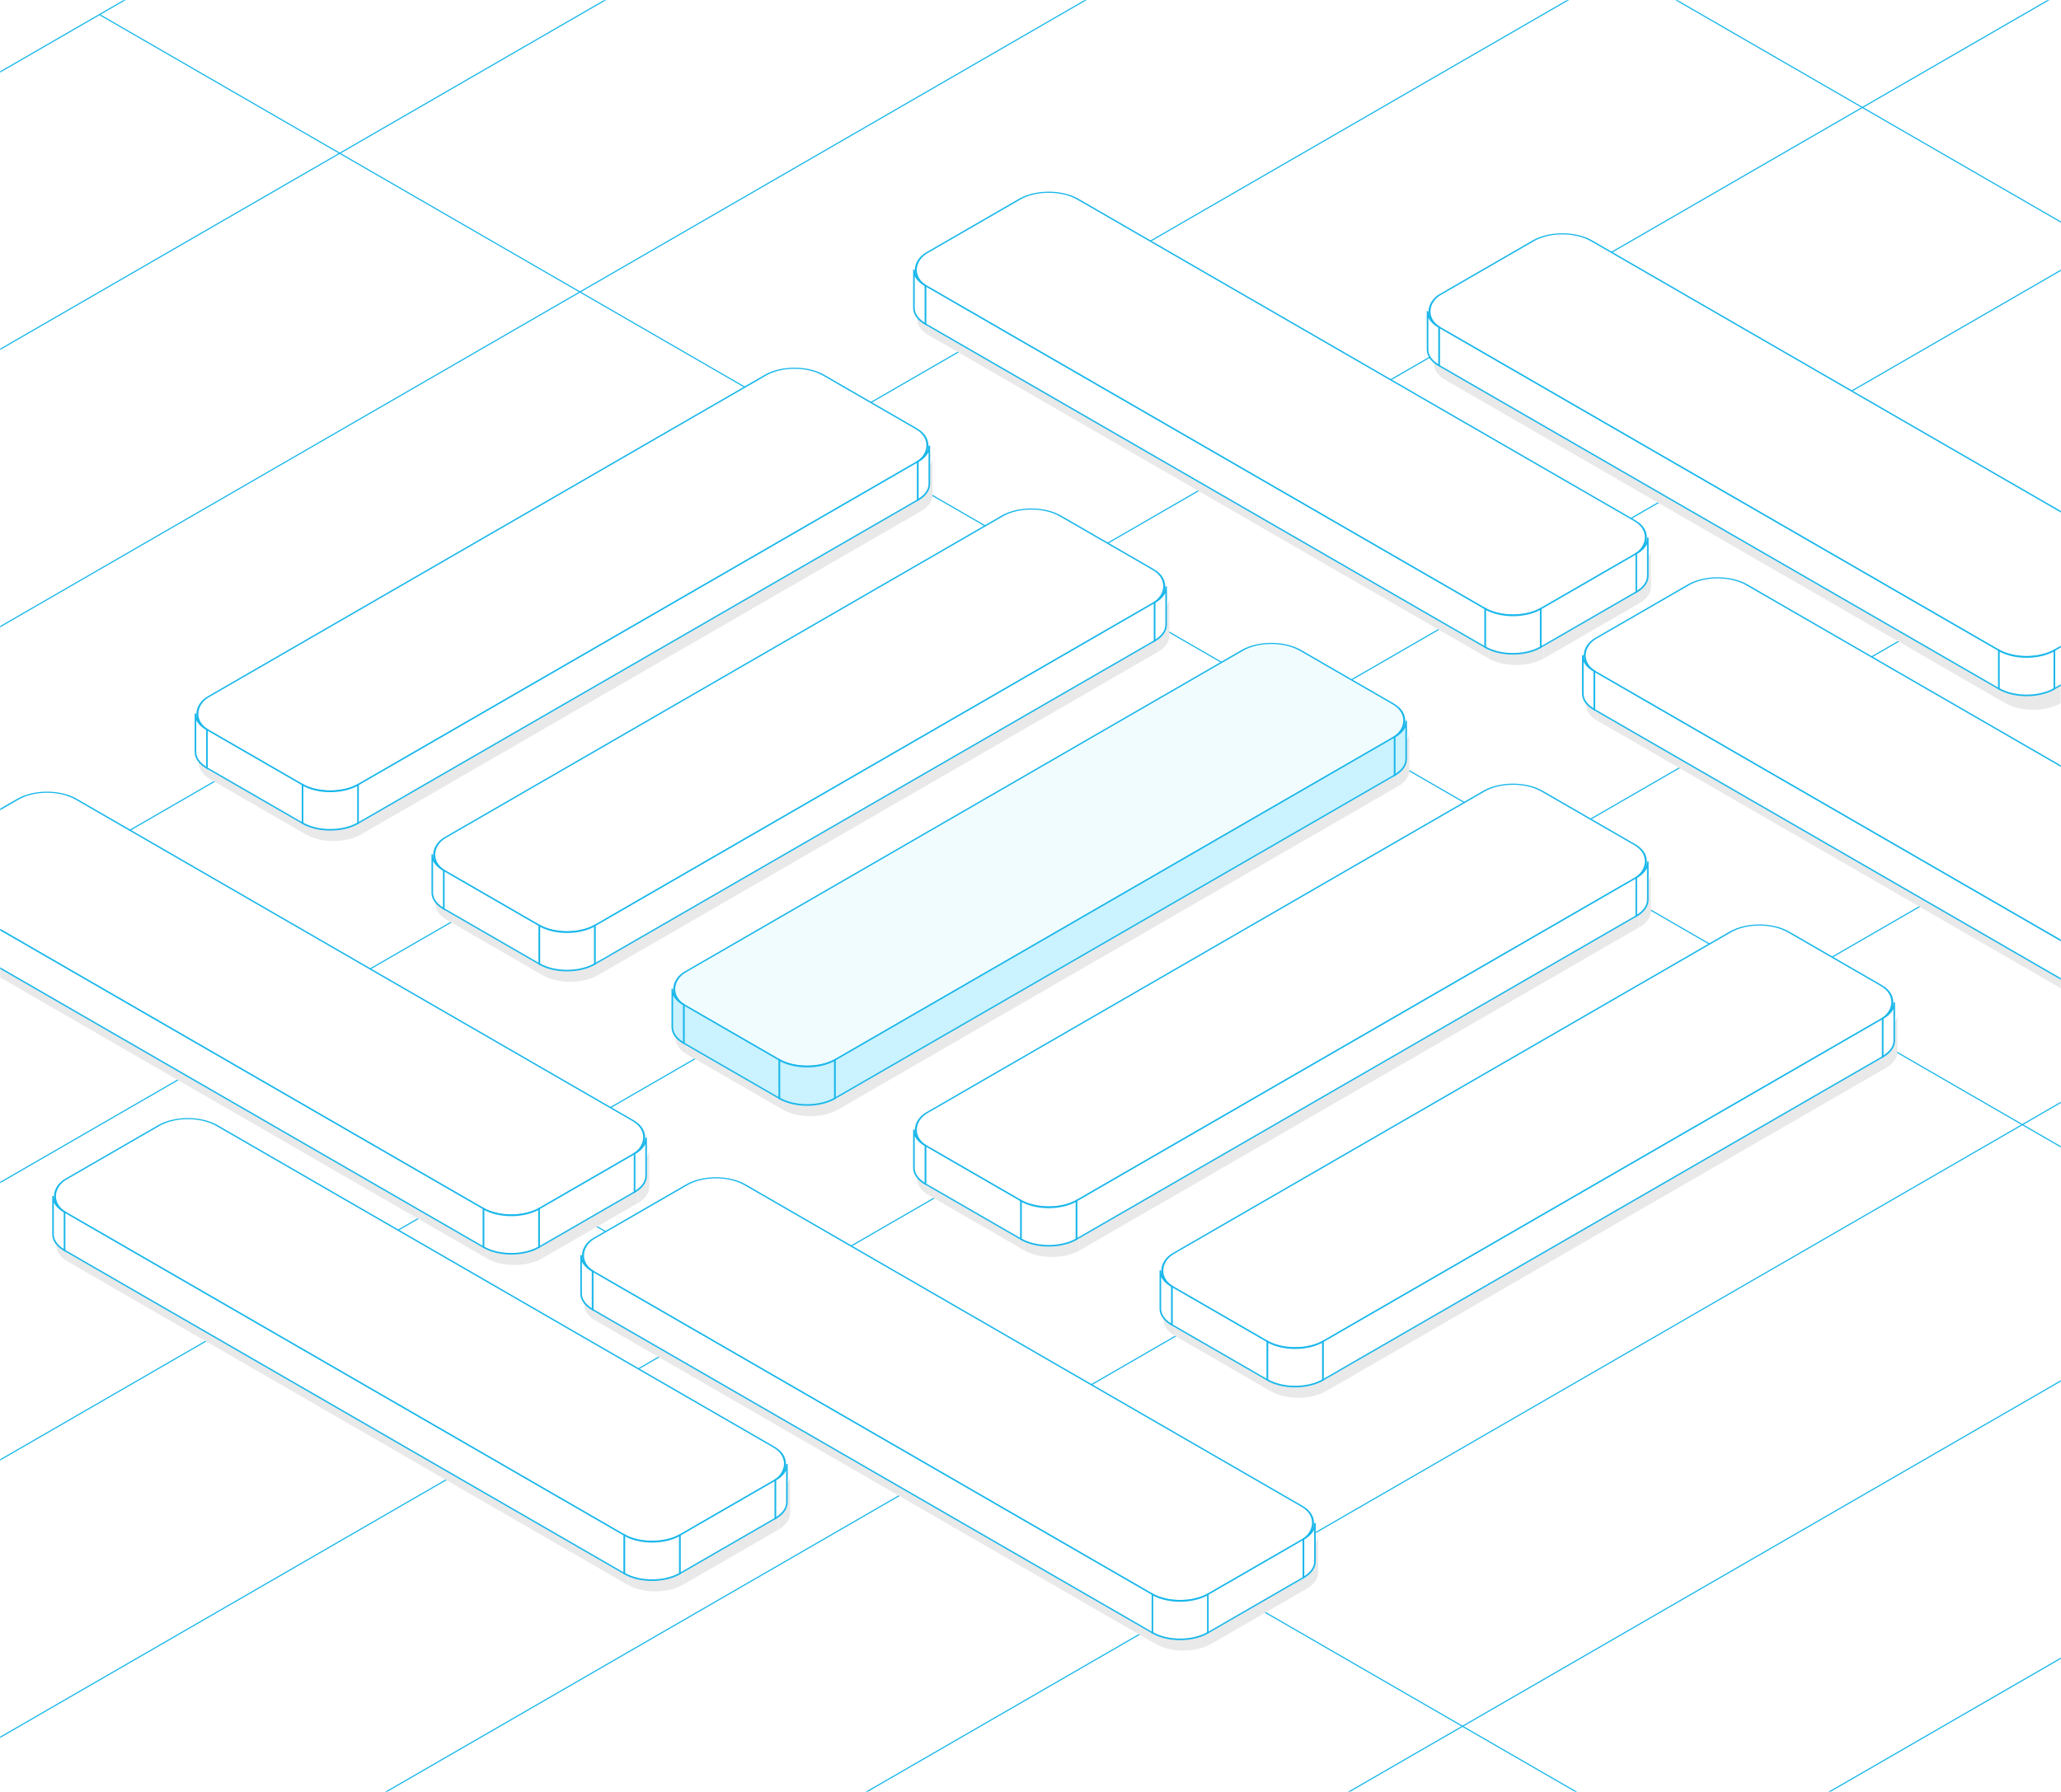 <svg width="1288" height="1120" viewBox="0 0 1288 1120" fill="none" xmlns="http://www.w3.org/2000/svg">
<rect width="1288" height="1120" fill="white"/>
<mask id="mask0_72_2974" style="mask-type:alpha" maskUnits="userSpaceOnUse" x="0" y="0" width="1288" height="1120">
<rect width="1288" height="1120" fill="#979797"/>
</mask>
<g mask="url(#mask0_72_2974)">
<g style="mix-blend-mode:darken" opacity="0.3">
<line y1="-0.5" x2="4428" y2="-0.5" transform="matrix(0.866 -0.5 0.866 0.5 -3695.59 988)" stroke="#19B7EA"/>
<line y1="-0.5" x2="4428" y2="-0.5" transform="matrix(0.866 -0.5 0.866 0.5 -3475.62 1115)" stroke="#19B7EA"/>
</g>
<line y1="-0.418" x2="1908.37" y2="-0.418" transform="matrix(0.866 0.5 -0.866 0.5 -939 587.57)" stroke="#19B7EA" stroke-width="0.836"/>
<line y1="-0.418" x2="1908.37" y2="-0.418" transform="matrix(0.866 0.5 -0.866 0.5 -438.408 298.555)" stroke="#19B7EA" stroke-width="0.836"/>
<line y1="-0.418" x2="1908.37" y2="-0.418" transform="matrix(0.866 0.5 -0.866 0.5 62.178 9.539)" stroke="#19B7EA" stroke-width="0.836"/>
<line y1="-0.418" x2="1908.37" y2="-0.418" transform="matrix(0.866 0.5 -0.866 0.5 562.768 -279.476)" stroke="#19B7EA" stroke-width="0.836"/>
<line y1="-0.418" x2="1908.37" y2="-0.418" transform="matrix(0.866 0.5 -0.866 0.5 1063.36 -568.491)" stroke="#19B7EA" stroke-width="0.836"/>
<line y1="-0.418" x2="2601.14" y2="-0.418" transform="matrix(0.866 -0.5 0.866 0.5 -939 587.57)" stroke="#19B7EA" stroke-width="0.836"/>
<line y1="-0.418" x2="2601.14" y2="-0.418" transform="matrix(0.866 -0.5 0.866 0.5 -788.861 674.251)" stroke="#19B7EA" stroke-width="0.836"/>
<line y1="-0.418" x2="2601.14" y2="-0.418" transform="matrix(0.866 -0.5 0.866 0.5 -638.723 760.934)" stroke="#19B7EA" stroke-width="0.836"/>
<line y1="-0.418" x2="2601.14" y2="-0.418" transform="matrix(0.866 -0.5 0.866 0.5 -487.994 847.957)" stroke="#19B7EA" stroke-width="0.836"/>
<line y1="-0.418" x2="2601.14" y2="-0.418" transform="matrix(0.866 -0.5 0.866 0.5 -337.855 934.639)" stroke="#19B7EA" stroke-width="0.836"/>
<line y1="-0.418" x2="2601.14" y2="-0.418" transform="matrix(0.866 -0.5 0.866 0.5 -187.719 1021.32)" stroke="#19B7EA" stroke-width="0.836"/>
<line y1="-0.418" x2="2601.14" y2="-0.418" transform="matrix(0.866 -0.5 0.866 0.5 -37.576 1108)" stroke="#19B7EA" stroke-width="0.836"/>
<line y1="-0.418" x2="2601.14" y2="-0.418" transform="matrix(0.866 -0.5 0.866 0.5 112.555 1194.69)" stroke="#19B7EA" stroke-width="0.836"/>
<line y1="-0.418" x2="2601.14" y2="-0.418" transform="matrix(0.866 -0.5 0.866 0.5 262.693 1281.37)" stroke="#19B7EA" stroke-width="0.836"/>
<line y1="-0.418" x2="2601.14" y2="-0.418" transform="matrix(0.866 -0.5 0.866 0.5 413.424 1368.39)" stroke="#19B7EA" stroke-width="0.836"/>
<line y1="-0.418" x2="2601.14" y2="-0.418" transform="matrix(0.866 -0.5 0.866 0.5 563.562 1455.07)" stroke="#19B7EA" stroke-width="0.836"/>
<line y1="-0.418" x2="2601.14" y2="-0.418" transform="matrix(0.866 -0.5 0.866 0.5 713.699 1541.76)" stroke="#19B7EA" stroke-width="0.836"/>
<rect width="109" height="444" rx="21" transform="matrix(0.866 0.5 -0.866 0.5 616.516 330)" fill="white" stroke="#19B7EA"/>
<rect width="69" height="24" transform="matrix(0.866 0.5 0 1 249.32 562)" fill="white" stroke="#19B7EA"/>
<rect width="404" height="24" transform="matrix(0.866 -0.5 0 1 343.717 596.5)" fill="white" stroke="#19B7EA"/>
<path d="M242.146 552C242.146 555.905 244.888 559.441 249.321 562V586C244.888 583.441 242.146 579.905 242.146 576V552Z" fill="white" stroke="#19B7EA"/>
<path d="M309.076 596.5C318.642 602.023 334.151 602.023 343.717 596.5V620.5C334.151 626.023 318.642 626.023 309.076 620.5V596.5Z" fill="white" stroke="#19B7EA"/>
<path d="M700.766 384.5C700.766 388.405 698.025 391.941 693.592 394.5V418.5C698.025 415.941 700.766 412.405 700.766 408.5V384.5Z" fill="white" stroke="#19B7EA"/>
<rect width="109" height="444" rx="21" transform="matrix(0.866 0.5 -0.866 0.5 468.516 242)" fill="white" stroke="#19B7EA"/>
<rect width="69" height="24" transform="matrix(0.866 0.5 0 1 101.32 474)" fill="white" stroke="#19B7EA"/>
<rect width="404" height="24" transform="matrix(0.866 -0.5 0 1 195.717 508.5)" fill="white" stroke="#19B7EA"/>
<path d="M94.147 464C94.147 467.905 96.888 471.441 101.321 474V498C96.888 495.441 94.147 491.905 94.147 488V464Z" fill="white" stroke="#19B7EA"/>
<path d="M161.076 508.5C170.642 514.023 186.151 514.023 195.717 508.5V532.5C186.151 538.023 170.642 538.023 161.076 532.5V508.5Z" fill="white" stroke="#19B7EA"/>
<path d="M552.766 296.5C552.766 300.405 550.025 303.941 545.592 306.5V330.5C550.025 327.941 552.766 324.405 552.766 320.5V296.5Z" fill="white" stroke="#19B7EA"/>
<rect width="109" height="444" rx="21" transform="matrix(0.866 0.5 -0.866 0.5 917.516 502)" fill="white" stroke="#19B7EA"/>
<rect width="69" height="24" transform="matrix(0.866 0.5 0 1 550.32 734)" fill="white" stroke="#19B7EA"/>
<rect width="404" height="24" transform="matrix(0.866 -0.5 0 1 644.717 768.5)" fill="white" stroke="#19B7EA"/>
<path d="M543.146 724C543.146 727.905 545.888 731.441 550.321 734V758C545.888 755.441 543.146 751.905 543.146 748V724Z" fill="white" stroke="#19B7EA"/>
<path d="M610.076 768.5C619.642 774.023 635.151 774.023 644.717 768.5V792.5C635.151 798.023 619.642 798.023 610.076 792.5V768.5Z" fill="white" stroke="#19B7EA"/>
<path d="M1001.77 556.5C1001.77 560.405 999.025 563.941 994.592 566.5V590.5C999.025 587.941 1001.77 584.405 1001.77 580.5V556.5Z" fill="white" stroke="#19B7EA"/>
<rect width="109" height="444" rx="21" transform="matrix(0.866 0.5 -0.866 0.5 1071.52 590)" fill="white" stroke="#19B7EA"/>
<rect width="69" height="24" transform="matrix(0.866 0.5 0 1 704.32 822)" fill="white" stroke="#19B7EA"/>
<rect width="404" height="24" transform="matrix(0.866 -0.5 0 1 798.717 856.5)" fill="white" stroke="#19B7EA"/>
<path d="M697.146 812C697.146 815.905 699.888 819.441 704.321 822V846C699.888 843.441 697.146 839.905 697.146 836V812Z" fill="white" stroke="#19B7EA"/>
<path d="M764.076 856.5C773.642 862.023 789.151 862.023 798.717 856.5V880.5C789.151 886.023 773.642 886.023 764.076 880.5V856.5Z" fill="white" stroke="#19B7EA"/>
<path d="M1155.77 644.5C1155.77 648.405 1153.02 651.941 1148.59 654.5V678.5C1153.02 675.941 1155.77 672.405 1155.77 668.5V644.5Z" fill="white" stroke="#19B7EA"/>
<rect width="444" height="109" rx="21" transform="matrix(0.866 0.5 -0.866 0.5 627.396 132)" fill="white" stroke="#19B7EA"/>
<rect width="404" height="24" transform="matrix(0.866 0.5 0 1 550.32 196.5)" fill="white" stroke="#19B7EA"/>
<rect width="69" height="24" transform="matrix(0.866 -0.5 0 1 934.836 398.5)" fill="white" stroke="#19B7EA"/>
<path d="M543.146 186.5C543.146 190.405 545.888 193.941 550.321 196.5V220.5C545.888 217.941 543.146 214.405 543.146 210.5V186.5Z" fill="white" stroke="#19B7EA"/>
<path d="M900.195 398.5C909.761 404.023 925.27 404.023 934.836 398.5V422.5C925.27 428.023 909.761 428.023 900.195 422.5V398.5Z" fill="white" stroke="#19B7EA"/>
<path d="M1001.77 354C1001.77 357.905 999.025 361.441 994.592 364V388C999.025 385.441 1001.77 381.905 1001.77 378V354Z" fill="white" stroke="#19B7EA"/>
<rect width="444" height="109" rx="21" transform="matrix(0.866 0.5 -0.866 0.5 1.396 507)" fill="white" stroke="#19B7EA"/>
<rect width="404" height="24" transform="matrix(0.866 0.5 0 1 -75.68 571.5)" fill="white" stroke="#19B7EA"/>
<rect width="69" height="24" transform="matrix(0.866 -0.5 0 1 308.836 773.5)" fill="white" stroke="#19B7EA"/>
<path d="M274.195 773.5C283.761 779.023 299.27 779.023 308.836 773.5V797.5C299.27 803.023 283.761 803.023 274.195 797.5V773.5Z" fill="white" stroke="#19B7EA"/>
<path d="M375.766 729C375.766 732.905 373.025 736.441 368.592 739V763C373.025 760.441 375.766 756.905 375.766 753V729Z" fill="white" stroke="#19B7EA"/>
<rect width="444" height="109" rx="21" transform="matrix(0.866 0.5 -0.866 0.5 1045.4 373)" fill="white" stroke="#19B7EA"/>
<rect width="404" height="24" transform="matrix(0.866 0.5 0 1 968.32 437.5)" fill="white" stroke="#19B7EA"/>
<path d="M961.146 427.5C961.146 431.405 963.888 434.941 968.321 437.5V461.5C963.888 458.941 961.146 455.405 961.146 451.5V427.5Z" fill="white" stroke="#19B7EA"/>
<rect width="444" height="109" rx="21" transform="matrix(0.866 0.5 -0.866 0.5 419.396 748)" fill="white" stroke="#19B7EA"/>
<rect width="404" height="24" transform="matrix(0.866 0.5 0 1 342.32 812.5)" fill="white" stroke="#19B7EA"/>
<rect width="69" height="24" transform="matrix(0.866 -0.5 0 1 726.836 1014.5)" fill="white" stroke="#19B7EA"/>
<path d="M335.146 802.5C335.146 806.405 337.888 809.941 342.321 812.5V836.5C337.888 833.941 335.146 830.405 335.146 826.5V802.5Z" fill="white" stroke="#19B7EA"/>
<path d="M692.195 1014.5C701.761 1020.02 717.27 1020.02 726.836 1014.5V1038.5C717.27 1044.02 701.761 1044.02 692.195 1038.5V1014.5Z" fill="white" stroke="#19B7EA"/>
<path d="M793.766 970C793.766 973.905 791.025 977.441 786.592 980V1004C791.025 1001.44 793.766 997.905 793.766 994V970Z" fill="white" stroke="#19B7EA"/>
<rect width="444" height="109" rx="21" transform="matrix(0.866 0.5 -0.866 0.5 948.396 158)" fill="white" stroke="#19B7EA"/>
<rect width="404" height="24" transform="matrix(0.866 0.5 0 1 871.32 222.5)" fill="white" stroke="#19B7EA"/>
<rect width="69" height="24" transform="matrix(0.866 -0.5 0 1 1255.84 424.5)" fill="white" stroke="#19B7EA"/>
<path d="M864.146 212.5C864.146 216.405 866.888 219.941 871.321 222.5V246.5C866.888 243.941 864.146 240.405 864.146 236.5V212.5Z" fill="white" stroke="#19B7EA"/>
<path d="M1221.2 424.5C1230.76 430.023 1246.27 430.023 1255.84 424.5V448.5C1246.27 454.023 1230.76 454.023 1221.2 448.5V424.5Z" fill="white" stroke="#19B7EA"/>
<rect width="444" height="109" rx="21" transform="matrix(0.866 0.5 -0.866 0.5 89.397 711)" fill="white" stroke="#19B7EA"/>
<rect width="404" height="24" transform="matrix(0.866 0.5 0 1 12.32 775.5)" fill="white" stroke="#19B7EA"/>
<rect width="69" height="24" transform="matrix(0.866 -0.5 0 1 396.836 977.5)" fill="white" stroke="#19B7EA"/>
<path d="M5.146 765.5C5.146 769.405 7.888 772.941 12.321 775.5V799.5C7.888 796.941 5.146 793.405 5.146 789.5V765.5Z" fill="white" stroke="#19B7EA"/>
<path d="M362.195 977.5C371.761 983.023 387.27 983.023 396.836 977.5V1001.5C387.27 1007.02 371.761 1007.02 362.195 1001.5V977.5Z" fill="white" stroke="#19B7EA"/>
<path d="M463.766 933C463.766 936.905 461.025 940.441 456.592 943V967C461.025 964.441 463.766 960.905 463.766 957V933Z" fill="white" stroke="#19B7EA"/>
<rect width="109" height="444" rx="21" transform="matrix(0.866 0.5 -0.866 0.5 766.516 414)" fill="#F1FCFF" stroke="#19B7EA"/>
<rect width="69" height="24" transform="matrix(0.866 0.5 0 1 399.32 646)" fill="#CAF2FF" stroke="#19B7EA"/>
<rect width="404" height="24" transform="matrix(0.866 -0.5 0 1 493.717 680.5)" fill="#CAF2FF" stroke="#19B7EA"/>
<path d="M392.146 636C392.146 639.905 394.888 643.441 399.321 646V670C394.888 667.441 392.146 663.905 392.146 660V636Z" fill="#CAF2FF" stroke="#19B7EA"/>
<path d="M459.076 680.5C468.642 686.023 484.151 686.023 493.717 680.5V704.5C484.151 710.023 468.642 710.023 459.076 704.5V680.5Z" fill="#CAF2FF" stroke="#19B7EA"/>
<path d="M850.766 468.5C850.766 472.405 848.025 475.941 843.592 478.5V502.5C848.025 499.941 850.766 496.405 850.766 492.5V468.5Z" fill="#CAF2FF" stroke="#19B7EA"/>
<path d="M505.887 629.387L494.108 636.188L473.004 624.003L484.36 617.447C485.671 616.69 486.984 616.161 488.302 615.862C489.62 615.563 490.914 615.493 492.188 615.657C493.458 615.82 494.65 616.222 495.764 616.866C497.002 617.58 497.706 618.388 497.869 619.286C498.036 620.185 497.433 621.138 496.068 622.145L496.286 622.272C498.232 621.392 500.088 620.968 501.846 621.006C503.604 621.043 505.183 621.461 506.569 622.262C507.765 622.953 508.554 623.698 508.93 624.5C509.306 625.303 509.245 626.115 508.735 626.938C508.229 627.768 507.278 628.584 505.887 629.387ZM479.3 623.898L485.097 627.245L492.757 622.823C493.91 622.158 494.529 621.528 494.62 620.928C494.712 620.327 494.266 619.746 493.276 619.174C492.29 618.605 491.287 618.34 490.268 618.381C489.253 618.424 488.176 618.77 487.044 619.423L479.296 623.896L479.3 623.898ZM487.899 628.863L494.294 632.555L502.469 627.835C503.68 627.136 504.33 626.465 504.409 625.824C504.488 625.183 503.961 624.535 502.83 623.882C501.716 623.239 500.618 622.948 499.528 623.006C498.442 623.066 497.289 623.446 496.078 624.145L487.903 628.865L487.899 628.863Z" fill="#19B7EA"/>
<path d="M519.251 622.034C517.696 622.932 516.097 623.436 514.457 623.549C512.813 623.66 511.35 623.347 510.071 622.608C509.25 622.134 508.762 621.625 508.599 621.076C508.436 620.527 508.56 619.951 508.971 619.351C509.382 618.751 510.019 618.127 510.884 617.484L517.24 612.905L519.258 614.069L513.778 618.072C513.035 618.62 512.588 619.092 512.437 619.484C512.286 619.876 512.514 620.245 513.125 620.598C513.756 620.962 514.44 621.105 515.177 621.032C515.918 620.957 516.75 620.653 517.68 620.116C518.832 619.451 519.677 618.787 520.218 618.122C520.759 617.457 520.947 616.796 520.785 616.141C520.619 615.484 520.021 614.863 518.989 614.267L519.474 614.059L522.057 615.55L521.638 615.792C522.56 616.789 522.816 617.832 522.423 618.921C522.022 620.006 520.965 621.045 519.251 622.034ZM528.747 616.19L525.751 617.92L521.72 615.592L521.411 615.661L516.056 612.569C514.756 611.819 513.547 611.464 512.44 611.512C511.333 611.56 510.047 612.003 508.597 612.84C507.206 613.643 506.418 614.389 506.234 615.076C506.05 615.763 506.536 616.44 507.691 617.107L507.819 617.181L504.58 619.051L504.452 618.978C503.256 618.287 502.493 617.498 502.164 616.606C501.839 615.717 501.968 614.785 502.563 613.813C503.158 612.84 504.252 611.894 505.849 610.973C507.441 610.053 509.025 609.458 510.604 609.189C512.18 608.923 513.697 608.923 515.157 609.195C516.617 609.467 517.978 609.968 519.237 610.694L528.751 616.187L528.747 616.19Z" fill="#19B7EA"/>
<path d="M534.923 612.623L531.655 614.51L510.551 602.325L513.819 600.438L534.923 612.623Z" fill="#19B7EA"/>
<path d="M542.682 608.506C541.128 609.404 539.528 609.908 537.889 610.021C536.245 610.131 534.781 609.819 533.502 609.08C532.681 608.606 532.193 608.097 532.03 607.548C531.867 606.999 531.991 606.422 532.403 605.823C532.814 605.223 533.45 604.599 534.315 603.956L540.672 599.376L542.689 600.541L537.21 604.543C536.466 605.092 536.019 605.564 535.869 605.956C535.718 606.348 535.946 606.717 536.556 607.069C537.188 607.434 537.872 607.577 538.609 607.504C539.35 607.429 540.181 607.125 541.112 606.588C542.264 605.923 543.108 605.259 543.65 604.594C544.191 603.929 544.378 603.268 544.217 602.613C544.051 601.956 543.452 601.335 542.421 600.739L542.906 600.531L545.489 602.022L545.065 602.266C545.988 603.263 546.244 604.306 545.851 605.395C545.458 606.475 544.4 607.514 542.682 608.506ZM552.183 602.659L549.186 604.389L545.155 602.062L544.847 602.13L539.491 599.038C538.192 598.288 536.982 597.933 535.876 597.981C534.769 598.03 533.483 598.472 532.033 599.309C530.642 600.113 529.854 600.858 529.67 601.545C529.486 602.233 529.972 602.91 531.127 603.577L531.255 603.651L528.016 605.521L527.888 605.447C526.692 604.756 525.929 603.967 525.6 603.076C525.275 602.187 525.404 601.255 525.999 600.282C526.594 599.31 527.688 598.364 529.285 597.442C530.877 596.523 532.461 595.927 534.04 595.659C535.615 595.392 537.133 595.393 538.593 595.665C540.053 595.937 541.414 596.437 542.672 597.164L552.187 602.657L552.183 602.659Z" fill="#19B7EA"/>
<path d="M558.36 599.092L555.092 600.98L539.438 591.942L542.434 590.212L547.348 593.049L547.778 592.982L558.36 599.092ZM570.802 591.91L567.533 593.797L559.03 588.887C557.561 588.039 556.12 587.599 554.711 587.565C553.302 587.53 551.807 587.969 550.232 588.878C548.597 589.822 547.828 590.771 547.923 591.721C548.019 592.672 548.916 593.64 550.616 594.621L550.075 594.972L546.838 593.277L547.504 592.892C546.781 592.291 546.278 591.618 545.985 590.878C545.691 590.137 545.739 589.371 546.119 588.58C546.5 587.788 547.334 587.026 548.607 586.291C549.999 585.488 551.452 584.987 552.973 584.79C554.493 584.594 555.968 584.647 557.411 584.957C558.85 585.265 560.182 585.768 561.403 586.474L570.81 591.905L570.802 591.91Z" fill="#19B7EA"/>
<path d="M581.621 586.025C579.965 586.981 578.181 587.615 576.269 587.933C574.356 588.252 572.448 588.248 570.539 587.93C568.635 587.61 566.885 586.991 565.288 586.069C563.65 585.124 562.562 584.103 562.019 583.011C561.477 581.919 561.483 580.819 562.03 579.713C562.581 578.608 563.68 577.579 565.336 576.623C566.848 575.75 568.466 575.13 570.179 574.77C571.893 574.409 573.583 574.315 575.231 574.488C576.883 574.663 578.37 575.129 579.694 575.894L580.008 576.075L576.769 577.945L576.579 577.835C575.362 577.133 574.052 576.841 572.645 576.962C571.238 577.084 569.797 577.568 568.322 578.42C566.625 579.399 565.809 580.361 565.871 581.306C565.934 582.252 566.815 583.215 568.514 584.197C570.194 585.166 571.854 585.67 573.492 585.706C575.13 585.742 576.795 585.271 578.492 584.291C579.967 583.44 580.81 582.61 581.02 581.798C581.231 580.986 580.725 580.229 579.508 579.527L579.29 579.4L582.529 577.53L582.875 577.73C584.179 578.483 584.983 579.339 585.294 580.298C585.605 581.256 585.447 582.234 584.822 583.224C584.206 584.218 583.137 585.149 581.621 586.025Z" fill="#19B7EA"/>
<path d="M599.423 575.746C597.789 576.69 596.042 577.336 594.179 577.683C592.316 578.03 590.44 578.045 588.544 577.734C586.653 577.421 584.844 576.769 583.12 575.773C581.482 574.828 580.394 573.808 579.851 572.715C579.309 571.623 579.307 570.528 579.833 569.434C580.363 568.342 581.445 567.321 583.08 566.378C584.634 565.48 586.289 564.858 588.048 564.51C589.808 564.161 591.567 564.117 593.327 564.373C595.082 564.632 596.762 565.22 598.359 566.141C598.631 566.299 598.879 566.456 599.101 566.604C599.324 566.756 599.529 566.909 599.719 567.067L585.974 575.002L584.085 573.911L595.679 567.217L595.996 568.377C595.807 568.244 595.613 568.122 595.411 568.005C595.213 567.891 595.007 567.772 594.796 567.65C593.348 566.814 591.873 566.422 590.375 566.477C588.874 566.529 587.316 567.024 585.703 567.955C583.905 568.993 583.052 569.981 583.148 570.922C583.243 571.862 584.095 572.8 585.713 573.733L586.53 574.205C588.168 575.151 589.799 575.652 591.428 575.703C593.057 575.758 594.777 575.26 596.596 574.21C598.171 573.301 599.051 572.497 599.231 571.798C599.411 571.099 599.041 570.483 598.116 569.95L597.865 569.804L601.133 567.917L601.418 568.082C602.532 568.725 603.187 569.481 603.379 570.351C603.571 571.222 603.335 572.121 602.669 573.052C602 573.987 600.919 574.882 599.423 575.746Z" fill="#19B7EA"/>
<path d="M611.464 568.433L607.831 570.531L595.778 553.121L600.379 550.464L630.534 557.423L626.838 559.557L605.487 554.609L601.314 553.564L601.071 553.704L602.881 556.113L611.464 568.433ZM620.366 556.967L606.831 564.781L603.774 563.016L617.308 555.202L620.366 556.967Z" fill="#19B7EA"/>
<path d="M635.324 554.657L632.055 556.544L610.951 544.36L614.22 542.473L635.324 554.657Z" fill="#19B7EA"/>
<path d="M646.797 548.033L643.528 549.92L622.424 537.736L625.936 535.709L647.365 537.591L653.937 538.342L654.18 538.201L650.217 536.087L637.744 528.886L641.013 526.999L662.117 539.184L658.605 541.211L637.146 539.379L630.885 538.702L630.642 538.842L634.419 540.882L646.801 548.031L646.797 548.033Z" fill="#030303"/>
<path d="M673.027 533.251C671.393 534.194 669.646 534.841 667.783 535.188C665.919 535.534 664.044 535.55 662.148 535.239C660.256 534.926 658.448 534.274 656.723 533.278C655.085 532.333 653.997 531.312 653.455 530.22C652.912 529.128 652.91 528.033 653.436 526.939C653.967 525.846 655.049 524.826 656.683 523.883C658.238 522.985 659.893 522.363 661.652 522.014C663.411 521.666 665.171 521.622 666.93 521.878C668.685 522.137 670.366 522.724 671.962 523.646C672.235 523.803 672.482 523.961 672.705 524.109C672.927 524.261 673.133 524.414 673.322 524.572L659.578 532.507L657.688 531.416L669.283 524.722L669.6 525.882C669.41 525.749 669.216 525.627 669.014 525.51C668.816 525.396 668.61 525.277 668.4 525.155C666.951 524.319 665.476 523.927 663.979 523.982C662.477 524.034 660.92 524.529 659.306 525.46C657.509 526.498 656.656 527.486 656.751 528.427C656.847 529.367 657.699 530.304 659.316 531.238L660.133 531.71C661.771 532.656 663.403 533.157 665.032 533.207C666.661 533.263 668.381 532.765 670.199 531.715C671.775 530.806 672.655 530.002 672.834 529.303C673.014 528.603 672.644 527.988 671.72 527.455L671.468 527.309L674.737 525.422L675.021 525.587C676.135 526.23 676.791 526.985 676.983 527.856C677.175 528.727 676.938 529.625 676.273 530.557C675.603 531.492 674.523 532.387 673.027 533.251Z" fill="#030303"/>
<path d="M679.998 514.06L668.764 520.546L665.929 518.91L677.163 512.424L679.998 514.06ZM692.817 521.461L689.364 523.455C687.751 524.386 686.064 524.888 684.305 524.956C682.549 525.027 680.722 524.514 678.833 523.423L665.036 515.457L668.275 513.587L681.882 521.443C682.848 522 683.717 522.246 684.483 522.176C685.254 522.107 686.102 521.804 687.028 521.269L689.752 519.696L692.813 521.464L692.817 521.461Z" fill="#030303"/>
<path d="M702.082 516.113L698.026 518.455L677.859 512.023L681.249 510.066L692.647 513.743L697.373 515.669L697.616 515.528L694.391 512.374L688.972 505.612L693.15 503.2L704.896 506.309L710.359 508.171L710.602 508.031L707.267 505.302L700.898 498.722L704.229 496.798L715.311 508.475L711.255 510.817L698.946 507.524L693.953 505.971L693.71 506.111L696.398 508.995L702.082 516.113Z" fill="#030303"/>
<path d="M729.56 500.612C727.905 501.568 726.105 502.212 724.163 502.547C722.22 502.882 720.283 502.896 718.358 502.588C716.432 502.279 714.674 501.665 713.077 500.744C711.439 499.798 710.359 498.773 709.838 497.669C709.316 496.564 709.348 495.45 709.924 494.327C710.504 493.205 711.62 492.166 713.276 491.21C714.973 490.23 716.786 489.579 718.72 489.248C720.653 488.918 722.579 488.907 724.491 489.208C726.404 489.509 728.179 490.133 729.817 491.078C731.414 492 732.477 493.016 733.011 494.127C733.545 495.239 733.522 496.353 732.958 497.469C732.386 498.586 731.253 499.635 729.56 500.612ZM726.536 498.866C728.372 497.806 729.258 496.789 729.197 495.82C729.135 494.85 728.27 493.887 726.612 492.929C724.953 491.972 723.276 491.468 721.576 491.42C719.876 491.373 718.11 491.877 716.271 492.939C714.457 493.987 713.586 495.004 713.673 495.983C713.76 496.962 714.628 497.933 716.287 498.89C717.945 499.848 719.614 500.347 721.294 500.383C722.973 500.423 724.718 499.916 726.536 498.866Z" fill="#030303"/>
<path d="M743.263 492.339L739.995 494.226L724.341 485.188L727.337 483.458L731.776 486.021L732.206 485.955L743.263 492.339ZM734.475 487.265L733.75 487.683L731.105 486.156L731.771 485.772C731.052 485.191 730.561 484.584 730.303 483.947C730.046 483.309 730.075 482.668 730.392 482.023C730.708 481.379 731.381 480.761 732.412 480.166C733.565 479.501 734.755 479.104 735.983 478.976C737.211 478.848 738.416 478.929 739.585 479.222C740.758 479.516 741.837 479.946 742.823 480.515L744.869 481.697L741.63 483.567L740.244 482.767C739.109 482.112 738.037 481.773 737.031 481.749C736.021 481.727 734.953 482.039 733.821 482.692C732.53 483.437 731.967 484.186 732.136 484.937C732.309 485.69 733.089 486.464 734.475 487.265Z" fill="#030303"/>
<path d="M758.613 483.476L755.344 485.363L734.24 473.179L737.509 471.292L758.613 483.476ZM771.209 476.204L767.362 478.425L756.517 477.302L750.764 480.623L747.706 478.858L753.46 475.537L751.767 469.348L755.58 467.147L757.449 474.763L771.209 476.204Z" fill="#030303"/>
</g>
<rect width="1288" height="1120" fill="white"/>
<mask id="mask1_72_2974" style="mask-type:alpha" maskUnits="userSpaceOnUse" x="0" y="0" width="1288" height="1120">
<rect width="1288" height="1120" fill="#979797"/>
</mask>
<g mask="url(#mask1_72_2974)">
<g style="mix-blend-mode:darken" opacity="0.3">
<line y1="-0.5" x2="4428" y2="-0.5" transform="matrix(0.866 -0.5 0.866 0.5 -3695.59 988)" stroke="#19B7EA"/>
<line y1="-0.5" x2="4428" y2="-0.5" transform="matrix(0.866 -0.5 0.866 0.5 -3475.62 1115)" stroke="#19B7EA"/>
</g>
<line y1="-0.418" x2="1908.37" y2="-0.418" transform="matrix(0.866 0.5 -0.866 0.5 -939 587.57)" stroke="#19B7EA" stroke-width="0.836"/>
<line y1="-0.418" x2="1908.37" y2="-0.418" transform="matrix(0.866 0.5 -0.866 0.5 -438.408 298.555)" stroke="#19B7EA" stroke-width="0.836"/>
<line y1="-0.418" x2="1908.37" y2="-0.418" transform="matrix(0.866 0.5 -0.866 0.5 62.178 9.539)" stroke="#19B7EA" stroke-width="0.836"/>
<line y1="-0.418" x2="1908.37" y2="-0.418" transform="matrix(0.866 0.5 -0.866 0.5 562.768 -279.476)" stroke="#19B7EA" stroke-width="0.836"/>
<line y1="-0.418" x2="1908.37" y2="-0.418" transform="matrix(0.866 0.5 -0.866 0.5 1063.36 -568.491)" stroke="#19B7EA" stroke-width="0.836"/>
<line y1="-0.418" x2="2601.14" y2="-0.418" transform="matrix(0.866 -0.5 0.866 0.5 -939 587.57)" stroke="#19B7EA" stroke-width="0.836"/>
<line y1="-0.418" x2="2601.14" y2="-0.418" transform="matrix(0.866 -0.5 0.866 0.5 -788.861 674.251)" stroke="#19B7EA" stroke-width="0.836"/>
<line y1="-0.418" x2="2601.14" y2="-0.418" transform="matrix(0.866 -0.5 0.866 0.5 -638.723 760.934)" stroke="#19B7EA" stroke-width="0.836"/>
<line y1="-0.418" x2="2601.14" y2="-0.418" transform="matrix(0.866 -0.5 0.866 0.5 -487.994 847.957)" stroke="#19B7EA" stroke-width="0.836"/>
<line y1="-0.418" x2="2601.14" y2="-0.418" transform="matrix(0.866 -0.5 0.866 0.5 -337.855 934.639)" stroke="#19B7EA" stroke-width="0.836"/>
<line y1="-0.418" x2="2601.14" y2="-0.418" transform="matrix(0.866 -0.5 0.866 0.5 -187.719 1021.32)" stroke="#19B7EA" stroke-width="0.836"/>
<line y1="-0.418" x2="2601.14" y2="-0.418" transform="matrix(0.866 -0.5 0.866 0.5 -37.576 1108)" stroke="#19B7EA" stroke-width="0.836"/>
<line y1="-0.418" x2="2601.14" y2="-0.418" transform="matrix(0.866 -0.5 0.866 0.5 112.555 1194.69)" stroke="#19B7EA" stroke-width="0.836"/>
<line y1="-0.418" x2="2601.14" y2="-0.418" transform="matrix(0.866 -0.5 0.866 0.5 262.693 1281.37)" stroke="#19B7EA" stroke-width="0.836"/>
<line y1="-0.418" x2="2601.14" y2="-0.418" transform="matrix(0.866 -0.5 0.866 0.5 413.424 1368.39)" stroke="#19B7EA" stroke-width="0.836"/>
<line y1="-0.418" x2="2601.14" y2="-0.418" transform="matrix(0.866 -0.5 0.866 0.5 563.562 1455.07)" stroke="#19B7EA" stroke-width="0.836"/>
<line y1="-0.418" x2="2601.14" y2="-0.418" transform="matrix(0.866 -0.5 0.866 0.5 713.699 1541.76)" stroke="#19B7EA" stroke-width="0.836"/>
<rect width="109" height="444" rx="21" transform="matrix(0.866 0.5 -0.866 0.5 646.516 319)" fill="#E9E9E9"/>
<rect width="69" height="24" transform="matrix(0.866 0.5 0 1 279.32 551)" fill="#E9E9E9"/>
<rect width="404" height="24" transform="matrix(0.866 -0.5 0 1 373.717 585.5)" fill="#E9E9E9"/>
<path d="M272.146 541C272.146 544.905 274.888 548.441 279.321 551V575C274.888 572.441 272.146 568.905 272.146 565V541Z" fill="#E9E9E9"/>
<path d="M339.076 585.5C348.642 591.023 364.151 591.023 373.717 585.5V609.5C364.151 615.023 348.642 615.023 339.076 609.5V585.5Z" fill="#E9E9E9"/>
<path d="M730.766 373.5C730.766 377.405 728.025 380.941 723.592 383.5V407.5C728.025 404.941 730.766 401.405 730.766 397.5V373.5Z" fill="#E9E9E9"/>
<rect width="109" height="444" rx="21" transform="matrix(0.866 0.5 -0.866 0.5 498.516 231)" fill="#E9E9E9"/>
<rect width="69" height="24" transform="matrix(0.866 0.5 0 1 131.32 463)" fill="#E9E9E9"/>
<rect width="404" height="24" transform="matrix(0.866 -0.5 0 1 225.717 497.5)" fill="#E9E9E9"/>
<path d="M124.146 453C124.146 456.905 126.888 460.441 131.321 463V487C126.888 484.441 124.146 480.905 124.146 477V453Z" fill="#E9E9E9"/>
<path d="M191.076 497.5C200.642 503.023 216.151 503.023 225.717 497.5V521.5C216.151 527.023 200.642 527.023 191.076 521.5V497.5Z" fill="#E9E9E9"/>
<path d="M582.766 285.5C582.766 289.405 580.025 292.941 575.592 295.5V319.5C580.025 316.941 582.766 313.405 582.766 309.5V285.5Z" fill="#E9E9E9"/>
<rect width="109" height="444" rx="21" transform="matrix(0.866 0.5 -0.866 0.5 947.516 491)" fill="#E9E9E9"/>
<rect width="69" height="24" transform="matrix(0.866 0.5 0 1 580.32 723)" fill="#E9E9E9"/>
<rect width="404" height="24" transform="matrix(0.866 -0.5 0 1 674.717 757.5)" fill="#E9E9E9"/>
<path d="M573.146 713C573.146 716.905 575.888 720.441 580.321 723V747C575.888 744.441 573.146 740.905 573.146 737V713Z" fill="#E9E9E9"/>
<path d="M640.076 757.5C649.642 763.023 665.151 763.023 674.717 757.5V781.5C665.151 787.023 649.642 787.023 640.076 781.5V757.5Z" fill="#E9E9E9"/>
<path d="M1031.77 545.5C1031.77 549.405 1029.02 552.941 1024.59 555.5V579.5C1029.02 576.941 1031.77 573.405 1031.77 569.5V545.5Z" fill="#E9E9E9"/>
<rect width="109" height="444" rx="21" transform="matrix(0.866 0.5 -0.866 0.5 1101.52 579)" fill="#E9E9E9"/>
<rect width="69" height="24" transform="matrix(0.866 0.5 0 1 734.32 811)" fill="#E9E9E9"/>
<rect width="404" height="24" transform="matrix(0.866 -0.5 0 1 828.717 845.5)" fill="#E9E9E9"/>
<path d="M727.146 801C727.146 804.905 729.888 808.441 734.321 811V835C729.888 832.441 727.146 828.905 727.146 825V801Z" fill="#E9E9E9"/>
<path d="M794.076 845.5C803.642 851.023 819.151 851.023 828.717 845.5V869.5C819.151 875.023 803.642 875.023 794.076 869.5V845.5Z" fill="#E9E9E9"/>
<path d="M1185.77 633.5C1185.77 637.405 1183.02 640.941 1178.59 643.5V667.5C1183.02 664.941 1185.77 661.405 1185.77 657.5V633.5Z" fill="#E9E9E9"/>
<rect width="444" height="109" rx="21" transform="matrix(0.866 0.5 -0.866 0.5 657.396 121)" fill="#E9E9E9"/>
<rect width="404" height="24" transform="matrix(0.866 0.5 0 1 580.32 185.5)" fill="#E9E9E9"/>
<rect width="69" height="24" transform="matrix(0.866 -0.5 0 1 964.836 387.5)" fill="#E9E9E9"/>
<path d="M573.146 175.5C573.146 179.405 575.888 182.941 580.321 185.5V209.5C575.888 206.941 573.146 203.405 573.146 199.5V175.5Z" fill="#E9E9E9"/>
<path d="M930.195 387.5C939.761 393.023 955.27 393.023 964.836 387.5V411.5C955.27 417.023 939.761 417.023 930.195 411.5V387.5Z" fill="#E9E9E9"/>
<path d="M1031.77 343C1031.77 346.905 1029.02 350.441 1024.59 353V377C1029.02 374.441 1031.77 370.905 1031.77 367V343Z" fill="#E9E9E9"/>
<rect width="444" height="109" rx="21" transform="matrix(0.866 0.5 -0.866 0.5 31.396 496)" fill="#E9E9E9"/>
<rect width="404" height="24" transform="matrix(0.866 0.5 0 1 -45.68 560.5)" fill="#E9E9E9"/>
<rect width="69" height="24" transform="matrix(0.866 -0.5 0 1 338.836 762.5)" fill="#E9E9E9"/>
<path d="M304.195 762.5C313.761 768.023 329.27 768.023 338.836 762.5V786.5C329.27 792.023 313.761 792.023 304.195 786.5V762.5Z" fill="#E9E9E9"/>
<path d="M405.766 718C405.766 721.905 403.025 725.441 398.592 728V752C403.025 749.441 405.766 745.905 405.766 742V718Z" fill="#E9E9E9"/>
<rect width="444" height="109" rx="21" transform="matrix(0.866 0.5 -0.866 0.5 1075.4 362)" fill="#E9E9E9"/>
<rect width="404" height="24" transform="matrix(0.866 0.5 0 1 998.32 426.5)" fill="#E9E9E9"/>
<path d="M991.146 416.5C991.146 420.405 993.888 423.941 998.321 426.5V450.5C993.888 447.941 991.146 444.405 991.146 440.5V416.5Z" fill="#E9E9E9"/>
<rect width="444" height="109" rx="21" transform="matrix(0.866 0.5 -0.866 0.5 449.396 737)" fill="#E9E9E9"/>
<rect width="404" height="24" transform="matrix(0.866 0.5 0 1 372.32 801.5)" fill="#E9E9E9"/>
<rect width="69" height="24" transform="matrix(0.866 -0.5 0 1 756.836 1003.5)" fill="#E9E9E9"/>
<path d="M365.146 791.5C365.146 795.405 367.888 798.941 372.321 801.5V825.5C367.888 822.941 365.146 819.405 365.146 815.5V791.5Z" fill="#E9E9E9"/>
<path d="M722.195 1003.5C731.761 1009.02 747.27 1009.02 756.836 1003.5V1027.5C747.27 1033.02 731.761 1033.02 722.195 1027.5V1003.5Z" fill="#E9E9E9"/>
<path d="M823.766 959C823.766 962.905 821.025 966.441 816.592 969V993C821.025 990.441 823.766 986.905 823.766 983V959Z" fill="#E9E9E9"/>
<rect width="444" height="109" rx="21" transform="matrix(0.866 0.5 -0.866 0.5 119.396 700)" fill="#E9E9E9"/>
<rect width="404" height="24" transform="matrix(0.866 0.5 0 1 42.32 764.5)" fill="#E9E9E9"/>
<rect width="69" height="24" transform="matrix(0.866 -0.5 0 1 426.836 966.5)" fill="#E9E9E9"/>
<path d="M35.147 754.5C35.147 758.405 37.888 761.941 42.321 764.5V788.5C37.888 785.941 35.147 782.405 35.147 778.5V754.5Z" fill="#E9E9E9"/>
<path d="M392.195 966.5C401.761 972.023 417.27 972.023 426.836 966.5V990.5C417.27 996.023 401.761 996.023 392.195 990.5V966.5Z" fill="#E9E9E9"/>
<path d="M493.766 922C493.766 925.905 491.025 929.441 486.592 932V956C491.025 953.441 493.766 949.905 493.766 946V922Z" fill="#E9E9E9"/>
<rect width="109" height="444" rx="21" transform="matrix(0.866 0.5 -0.866 0.5 796.516 403)" fill="#E9E9E9"/>
<rect width="69" height="24" transform="matrix(0.866 0.5 0 1 429.32 635)" fill="#E9E9E9"/>
<rect width="404" height="24" transform="matrix(0.866 -0.5 0 1 523.717 669.5)" fill="#E9E9E9"/>
<path d="M422.146 625C422.146 628.905 424.888 632.441 429.321 635V659C424.888 656.441 422.146 652.905 422.146 649V625Z" fill="#E9E9E9"/>
<path d="M489.076 669.5C498.642 675.023 514.151 675.023 523.717 669.5V693.5C514.151 699.023 498.642 699.023 489.076 693.5V669.5Z" fill="#E9E9E9"/>
<path d="M880.766 457.5C880.766 461.405 878.025 464.941 873.592 467.5V491.5C878.025 488.941 880.766 485.405 880.766 481.5V457.5Z" fill="#E9E9E9"/>
<path d="M535.887 618.387L524.108 625.188L503.004 613.003L514.36 606.447C515.671 605.69 516.984 605.161 518.302 604.862C519.62 604.563 520.914 604.493 522.188 604.657C523.458 604.82 524.65 605.222 525.764 605.866C527.002 606.58 527.706 607.388 527.869 608.286C528.036 609.185 527.433 610.138 526.068 611.145L526.286 611.272C528.232 610.392 530.088 609.968 531.846 610.006C533.604 610.043 535.183 610.461 536.569 611.262C537.765 611.953 538.554 612.698 538.93 613.5C539.306 614.303 539.245 615.115 538.735 615.938C538.229 616.768 537.278 617.584 535.887 618.387ZM509.3 612.898L515.097 616.245L522.757 611.823C523.91 611.158 524.529 610.528 524.62 609.928C524.712 609.327 524.266 608.746 523.276 608.174C522.29 607.605 521.287 607.34 520.268 607.381C519.253 607.424 518.176 607.77 517.044 608.423L509.296 612.896L509.3 612.898ZM517.899 617.863L524.294 621.555L532.469 616.835C533.68 616.136 534.33 615.465 534.409 614.824C534.488 614.183 533.961 613.535 532.83 612.882C531.716 612.239 530.618 611.948 529.528 612.006C528.442 612.066 527.289 612.446 526.078 613.145L517.903 617.865L517.899 617.863Z" fill="#E9E9E9"/>
<path d="M549.251 611.034C547.696 611.932 546.097 612.436 544.457 612.549C542.813 612.66 541.35 612.347 540.071 611.608C539.25 611.134 538.762 610.625 538.599 610.076C538.436 609.527 538.56 608.951 538.971 608.351C539.382 607.751 540.019 607.127 540.884 606.484L547.24 601.905L549.258 603.069L543.778 607.072C543.035 607.62 542.588 608.092 542.437 608.484C542.286 608.876 542.514 609.245 543.125 609.598C543.756 609.962 544.44 610.105 545.177 610.032C545.918 609.957 546.75 609.653 547.68 609.116C548.832 608.451 549.677 607.787 550.218 607.122C550.759 606.457 550.947 605.796 550.785 605.141C550.619 604.484 550.021 603.863 548.989 603.267L549.474 603.059L552.057 604.55L551.638 604.792C552.56 605.789 552.816 606.832 552.423 607.921C552.022 609.006 550.965 610.045 549.251 611.034ZM558.747 605.19L555.751 606.92L551.72 604.592L551.411 604.661L546.056 601.569C544.756 600.819 543.547 600.464 542.44 600.512C541.333 600.56 540.047 601.003 538.597 601.84C537.206 602.643 536.418 603.389 536.234 604.076C536.05 604.763 536.536 605.44 537.691 606.107L537.819 606.181L534.58 608.051L534.452 607.978C533.256 607.287 532.493 606.498 532.164 605.606C531.839 604.717 531.968 603.785 532.563 602.813C533.158 601.84 534.252 600.894 535.849 599.973C537.441 599.053 539.025 598.458 540.604 598.189C542.18 597.923 543.697 597.923 545.157 598.195C546.617 598.467 547.978 598.968 549.237 599.694L558.751 605.187L558.747 605.19Z" fill="#E9E9E9"/>
<path d="M564.923 601.623L561.655 603.51L540.551 591.325L543.819 589.438L564.923 601.623Z" fill="#E9E9E9"/>
<path d="M572.682 597.506C571.128 598.404 569.528 598.908 567.889 599.021C566.245 599.131 564.781 598.819 563.502 598.08C562.681 597.606 562.193 597.097 562.03 596.548C561.867 595.999 561.991 595.422 562.403 594.823C562.814 594.223 563.45 593.599 564.315 592.956L570.672 588.376L572.689 589.541L567.21 593.543C566.466 594.092 566.019 594.564 565.869 594.956C565.718 595.348 565.946 595.717 566.556 596.069C567.188 596.434 567.872 596.577 568.609 596.504C569.35 596.429 570.181 596.125 571.112 595.588C572.264 594.923 573.108 594.259 573.65 593.594C574.191 592.929 574.378 592.268 574.217 591.613C574.051 590.956 573.452 590.335 572.421 589.739L572.906 589.531L575.489 591.022L575.065 591.266C575.988 592.263 576.244 593.306 575.851 594.395C575.458 595.475 574.4 596.514 572.682 597.506ZM582.183 591.659L579.186 593.389L575.155 591.062L574.847 591.13L569.491 588.038C568.192 587.288 566.982 586.933 565.876 586.981C564.769 587.03 563.483 587.472 562.033 588.309C560.642 589.113 559.854 589.858 559.67 590.545C559.486 591.233 559.972 591.91 561.127 592.577L561.255 592.651L558.016 594.521L557.888 594.447C556.692 593.756 555.929 592.967 555.6 592.076C555.275 591.187 555.404 590.255 555.999 589.282C556.594 588.31 557.688 587.364 559.285 586.442C560.877 585.523 562.461 584.927 564.04 584.659C565.615 584.392 567.133 584.393 568.593 584.665C570.053 584.937 571.414 585.437 572.672 586.164L582.187 591.657L582.183 591.659Z" fill="#E9E9E9"/>
<path d="M588.36 588.092L585.092 589.98L569.438 580.942L572.434 579.212L577.348 582.049L577.778 581.982L588.36 588.092ZM600.802 580.91L597.533 582.797L589.03 577.887C587.561 577.039 586.12 576.599 584.711 576.565C583.302 576.53 581.807 576.969 580.232 577.878C578.597 578.822 577.828 579.771 577.923 580.721C578.019 581.672 578.916 582.64 580.616 583.621L580.075 583.972L576.838 582.277L577.504 581.892C576.781 581.291 576.278 580.618 575.985 579.878C575.691 579.137 575.739 578.371 576.119 577.58C576.5 576.788 577.334 576.026 578.607 575.291C579.999 574.488 581.452 573.987 582.973 573.79C584.493 573.594 585.968 573.647 587.411 573.957C588.85 574.265 590.182 574.768 591.403 575.474L600.81 580.905L600.802 580.91Z" fill="#E9E9E9"/>
<path d="M611.621 575.025C609.965 575.981 608.181 576.615 606.269 576.933C604.356 577.252 602.448 577.248 600.539 576.93C598.635 576.61 596.885 575.991 595.288 575.069C593.65 574.124 592.562 573.103 592.019 572.011C591.477 570.919 591.483 569.819 592.03 568.713C592.581 567.608 593.68 566.579 595.336 565.623C596.848 564.75 598.466 564.13 600.179 563.77C601.893 563.409 603.583 563.315 605.231 563.488C606.883 563.663 608.37 564.129 609.694 564.894L610.008 565.075L606.769 566.945L606.579 566.835C605.362 566.133 604.052 565.841 602.645 565.962C601.238 566.084 599.797 566.568 598.322 567.42C596.625 568.399 595.809 569.361 595.871 570.306C595.934 571.252 596.815 572.215 598.514 573.197C600.194 574.166 601.854 574.67 603.492 574.706C605.13 574.742 606.795 574.271 608.492 573.291C609.967 572.44 610.81 571.61 611.02 570.798C611.231 569.986 610.725 569.229 609.508 568.527L609.29 568.4L612.529 566.53L612.875 566.73C614.179 567.483 614.983 568.339 615.294 569.298C615.605 570.256 615.447 571.234 614.822 572.224C614.206 573.218 613.137 574.149 611.621 575.025Z" fill="#E9E9E9"/>
<path d="M629.423 564.746C627.789 565.69 626.042 566.336 624.179 566.683C622.316 567.03 620.44 567.045 618.544 566.734C616.653 566.421 614.844 565.769 613.12 564.773C611.482 563.828 610.394 562.808 609.851 561.715C609.309 560.623 609.307 559.528 609.833 558.434C610.363 557.342 611.445 556.321 613.08 555.378C614.634 554.48 616.289 553.858 618.048 553.51C619.808 553.161 621.567 553.117 623.327 553.373C625.082 553.632 626.762 554.22 628.359 555.141C628.631 555.299 628.879 555.456 629.101 555.604C629.324 555.756 629.529 555.909 629.719 556.067L615.974 564.002L614.085 562.911L625.679 556.217L625.996 557.377C625.807 557.244 625.613 557.122 625.411 557.005C625.213 556.891 625.007 556.772 624.796 556.65C623.348 555.814 621.873 555.422 620.375 555.477C618.874 555.529 617.316 556.024 615.703 556.955C613.905 557.993 613.052 558.981 613.148 559.922C613.243 560.862 614.095 561.8 615.713 562.733L616.53 563.205C618.168 564.151 619.799 564.652 621.428 564.703C623.057 564.758 624.777 564.26 626.596 563.21C628.171 562.301 629.051 561.497 629.231 560.798C629.411 560.099 629.041 559.483 628.116 558.95L627.865 558.804L631.133 556.917L631.418 557.082C632.532 557.725 633.187 558.481 633.379 559.351C633.571 560.222 633.335 561.121 632.669 562.052C632 562.987 630.919 563.882 629.423 564.746Z" fill="#E9E9E9"/>
<path d="M641.464 557.433L637.831 559.531L625.778 542.121L630.379 539.464L660.534 546.423L656.838 548.557L635.487 543.609L631.314 542.564L631.071 542.704L632.881 545.113L641.464 557.433ZM650.366 545.967L636.831 553.781L633.774 552.016L647.308 544.202L650.366 545.967Z" fill="#E9E9E9"/>
<path d="M665.324 543.657L662.055 545.544L640.951 533.36L644.22 531.473L665.324 543.657Z" fill="#E9E9E9"/>
<path d="M676.797 537.033L673.528 538.92L652.424 526.736L655.936 524.709L677.365 526.591L683.937 527.342L684.18 527.201L680.217 525.087L667.744 517.886L671.013 515.999L692.117 528.184L688.605 530.211L667.146 528.379L660.885 527.702L660.642 527.842L664.419 529.882L676.801 537.031L676.797 537.033Z" fill="#E9E9E9"/>
<path d="M703.027 522.251C701.393 523.194 699.646 523.841 697.783 524.188C695.919 524.534 694.044 524.55 692.148 524.239C690.256 523.926 688.448 523.274 686.723 522.278C685.085 521.333 683.997 520.312 683.455 519.22C682.912 518.128 682.91 517.033 683.436 515.939C683.967 514.846 685.049 513.826 686.683 512.883C688.238 511.985 689.893 511.363 691.652 511.014C693.411 510.666 695.171 510.622 696.93 510.878C698.685 511.137 700.366 511.724 701.962 512.646C702.235 512.803 702.482 512.961 702.705 513.109C702.927 513.261 703.133 513.414 703.322 513.572L689.578 521.507L687.688 520.416L699.283 513.722L699.6 514.882C699.41 514.749 699.216 514.627 699.014 514.51C698.816 514.396 698.61 514.277 698.4 514.155C696.951 513.319 695.476 512.927 693.979 512.982C692.477 513.034 690.92 513.529 689.306 514.46C687.509 515.498 686.656 516.486 686.751 517.427C686.847 518.367 687.699 519.304 689.316 520.238L690.133 520.71C691.771 521.656 693.403 522.157 695.032 522.207C696.661 522.263 698.381 521.765 700.199 520.715C701.775 519.806 702.655 519.002 702.834 518.303C703.014 517.603 702.644 516.988 701.72 516.455L701.468 516.309L704.737 514.422L705.021 514.587C706.135 515.23 706.791 515.985 706.983 516.856C707.175 517.727 706.938 518.625 706.273 519.557C705.603 520.492 704.523 521.387 703.027 522.251Z" fill="#E9E9E9"/>
<path d="M709.998 503.06L698.764 509.546L695.929 507.91L707.163 501.424L709.998 503.06ZM722.817 510.461L719.364 512.455C717.751 513.386 716.064 513.888 714.305 513.956C712.549 514.027 710.722 513.514 708.833 512.423L695.036 504.457L698.275 502.587L711.882 510.443C712.848 511 713.717 511.246 714.483 511.176C715.254 511.107 716.102 510.804 717.028 510.269L719.752 508.696L722.813 510.464L722.817 510.461Z" fill="#E9E9E9"/>
<path d="M732.082 505.113L728.026 507.455L707.859 501.023L711.249 499.066L722.647 502.743L727.373 504.669L727.616 504.528L724.391 501.374L718.972 494.612L723.15 492.2L734.896 495.309L740.359 497.171L740.602 497.031L737.267 494.302L730.898 487.722L734.229 485.798L745.311 497.475L741.255 499.817L728.946 496.524L723.953 494.971L723.71 495.111L726.398 497.995L732.082 505.113Z" fill="#E9E9E9"/>
<path d="M759.56 489.612C757.905 490.568 756.105 491.212 754.163 491.547C752.22 491.882 750.283 491.896 748.358 491.588C746.432 491.279 744.674 490.665 743.077 489.744C741.439 488.798 740.359 487.773 739.838 486.669C739.316 485.564 739.348 484.45 739.924 483.327C740.504 482.205 741.62 481.166 743.276 480.21C744.973 479.23 746.786 478.579 748.72 478.248C750.653 477.918 752.579 477.907 754.491 478.208C756.404 478.509 758.179 479.133 759.817 480.078C761.414 481 762.477 482.016 763.011 483.127C763.545 484.239 763.522 485.353 762.958 486.469C762.386 487.586 761.253 488.635 759.56 489.612ZM756.536 487.866C758.372 486.806 759.258 485.789 759.197 484.82C759.135 483.85 758.27 482.887 756.612 481.929C754.953 480.972 753.276 480.468 751.576 480.42C749.876 480.373 748.11 480.877 746.271 481.939C744.457 482.987 743.586 484.004 743.673 484.983C743.76 485.962 744.628 486.933 746.287 487.89C747.945 488.848 749.614 489.347 751.294 489.383C752.973 489.423 754.718 488.916 756.536 487.866Z" fill="#E9E9E9"/>
<path d="M773.263 481.339L769.995 483.226L754.341 474.188L757.337 472.458L761.776 475.021L762.206 474.955L773.263 481.339ZM764.475 476.265L763.75 476.683L761.105 475.156L761.771 474.772C761.052 474.191 760.561 473.584 760.303 472.947C760.046 472.309 760.075 471.668 760.392 471.023C760.708 470.379 761.381 469.761 762.412 469.166C763.565 468.501 764.755 468.104 765.983 467.976C767.211 467.848 768.416 467.929 769.585 468.222C770.758 468.516 771.837 468.946 772.823 469.515L774.869 470.697L771.63 472.567L770.244 471.767C769.109 471.112 768.037 470.773 767.031 470.749C766.021 470.727 764.953 471.039 763.821 471.692C762.53 472.437 761.967 473.186 762.136 473.937C762.309 474.69 763.089 475.464 764.475 476.265Z" fill="#E9E9E9"/>
<path d="M788.613 472.476L785.344 474.363L764.24 462.179L767.509 460.292L788.613 472.476ZM801.209 465.204L797.362 467.425L786.517 466.302L780.764 469.623L777.706 467.858L783.46 464.537L781.767 458.348L785.58 456.147L787.449 463.763L801.209 465.204Z" fill="#E9E9E9"/>
<rect width="444" height="109" rx="21" transform="matrix(0.866 0.5 -0.866 0.5 980.396 149)" fill="#E9E9E9"/>
<rect width="404" height="24" transform="matrix(0.866 0.5 0 1 903.32 213.5)" fill="#E9E9E9"/>
<rect width="69" height="24" transform="matrix(0.866 -0.5 0 1 1287.84 415.5)" fill="#E9E9E9"/>
<path d="M896.146 203.5C896.146 207.405 898.888 210.941 903.321 213.5V237.5C898.888 234.941 896.146 231.405 896.146 227.5V203.5Z" fill="#E9E9E9"/>
<path d="M1253.2 415.5C1262.76 421.023 1278.27 421.023 1287.84 415.5V439.5C1278.27 445.023 1262.76 445.023 1253.2 439.5V415.5Z" fill="#E9E9E9"/>
<rect width="109" height="444" rx="21" transform="matrix(0.866 0.5 -0.866 0.5 644.516 312)" fill="white" stroke="#19B7EA"/>
<rect width="69" height="24" transform="matrix(0.866 0.5 0 1 277.32 544)" fill="white" stroke="#19B7EA"/>
<rect width="404" height="24" transform="matrix(0.866 -0.5 0 1 371.717 578.5)" fill="white" stroke="#19B7EA"/>
<path d="M270.146 534C270.146 537.905 272.888 541.441 277.321 544V568C272.888 565.441 270.146 561.905 270.146 558V534Z" fill="white" stroke="#19B7EA"/>
<path d="M337.076 578.5C346.642 584.023 362.151 584.023 371.717 578.5V602.5C362.151 608.023 346.642 608.023 337.076 602.5V578.5Z" fill="white" stroke="#19B7EA"/>
<path d="M728.766 366.5C728.766 370.405 726.025 373.941 721.592 376.5V400.5C726.025 397.941 728.766 394.405 728.766 390.5V366.5Z" fill="white" stroke="#19B7EA"/>
<rect width="109" height="444" rx="21" transform="matrix(0.866 0.5 -0.866 0.5 496.516 224)" fill="white" stroke="#19B7EA"/>
<rect width="69" height="24" transform="matrix(0.866 0.5 0 1 129.32 456)" fill="white" stroke="#19B7EA"/>
<rect width="404" height="24" transform="matrix(0.866 -0.5 0 1 223.717 490.5)" fill="white" stroke="#19B7EA"/>
<path d="M122.146 446C122.146 449.905 124.888 453.441 129.321 456V480C124.888 477.441 122.146 473.905 122.146 470V446Z" fill="white" stroke="#19B7EA"/>
<path d="M189.076 490.5C198.642 496.023 214.151 496.023 223.717 490.5V514.5C214.151 520.023 198.642 520.023 189.076 514.5V490.5Z" fill="white" stroke="#19B7EA"/>
<path d="M580.766 278.5C580.766 282.405 578.025 285.941 573.592 288.5V312.5C578.025 309.941 580.766 306.405 580.766 302.5V278.5Z" fill="white" stroke="#19B7EA"/>
<rect width="109" height="444" rx="21" transform="matrix(0.866 0.5 -0.866 0.5 945.516 484)" fill="white" stroke="#19B7EA"/>
<rect width="69" height="24" transform="matrix(0.866 0.5 0 1 578.32 716)" fill="white" stroke="#19B7EA"/>
<rect width="404" height="24" transform="matrix(0.866 -0.5 0 1 672.717 750.5)" fill="white" stroke="#19B7EA"/>
<path d="M571.146 706C571.146 709.905 573.888 713.441 578.321 716V740C573.888 737.441 571.146 733.905 571.146 730V706Z" fill="white" stroke="#19B7EA"/>
<path d="M638.076 750.5C647.642 756.023 663.151 756.023 672.717 750.5V774.5C663.151 780.023 647.642 780.023 638.076 774.5V750.5Z" fill="white" stroke="#19B7EA"/>
<path d="M1029.77 538.5C1029.77 542.405 1027.02 545.941 1022.59 548.5V572.5C1027.02 569.941 1029.77 566.405 1029.77 562.5V538.5Z" fill="white" stroke="#19B7EA"/>
<rect width="109" height="444" rx="21" transform="matrix(0.866 0.5 -0.866 0.5 1099.52 572)" fill="white" stroke="#19B7EA"/>
<rect width="69" height="24" transform="matrix(0.866 0.5 0 1 732.32 804)" fill="white" stroke="#19B7EA"/>
<rect width="404" height="24" transform="matrix(0.866 -0.5 0 1 826.717 838.5)" fill="white" stroke="#19B7EA"/>
<path d="M725.146 794C725.146 797.905 727.888 801.441 732.321 804V828C727.888 825.441 725.146 821.905 725.146 818V794Z" fill="white" stroke="#19B7EA"/>
<path d="M792.076 838.5C801.642 844.023 817.151 844.023 826.717 838.5V862.5C817.151 868.023 801.642 868.023 792.076 862.5V838.5Z" fill="white" stroke="#19B7EA"/>
<path d="M1183.77 626.5C1183.77 630.405 1181.02 633.941 1176.59 636.5V660.5C1181.02 657.941 1183.77 654.405 1183.77 650.5V626.5Z" fill="white" stroke="#19B7EA"/>
<rect width="444" height="109" rx="21" transform="matrix(0.866 0.5 -0.866 0.5 655.396 114)" fill="white" stroke="#19B7EA"/>
<rect width="404" height="24" transform="matrix(0.866 0.5 0 1 578.32 178.5)" fill="white" stroke="#19B7EA"/>
<rect width="69" height="24" transform="matrix(0.866 -0.5 0 1 962.836 380.5)" fill="white" stroke="#19B7EA"/>
<path d="M571.146 168.5C571.146 172.405 573.888 175.941 578.321 178.5V202.5C573.888 199.941 571.146 196.405 571.146 192.5V168.5Z" fill="white" stroke="#19B7EA"/>
<path d="M928.195 380.5C937.761 386.023 953.27 386.023 962.836 380.5V404.5C953.27 410.023 937.761 410.023 928.195 404.5V380.5Z" fill="white" stroke="#19B7EA"/>
<path d="M1029.77 336C1029.77 339.905 1027.02 343.441 1022.59 346V370C1027.02 367.441 1029.77 363.905 1029.77 360V336Z" fill="white" stroke="#19B7EA"/>
<rect width="444" height="109" rx="21" transform="matrix(0.866 0.5 -0.866 0.5 29.396 489)" fill="white" stroke="#19B7EA"/>
<rect width="404" height="24" transform="matrix(0.866 0.5 0 1 -47.68 553.5)" fill="white" stroke="#19B7EA"/>
<rect width="69" height="24" transform="matrix(0.866 -0.5 0 1 336.836 755.5)" fill="white" stroke="#19B7EA"/>
<path d="M302.195 755.5C311.761 761.023 327.27 761.023 336.836 755.5V779.5C327.27 785.023 311.761 785.023 302.195 779.5V755.5Z" fill="white" stroke="#19B7EA"/>
<path d="M403.766 711C403.766 714.905 401.025 718.441 396.592 721V745C401.025 742.441 403.766 738.905 403.766 735V711Z" fill="white" stroke="#19B7EA"/>
<rect width="444" height="109" rx="21" transform="matrix(0.866 0.5 -0.866 0.5 1073.4 355)" fill="white" stroke="#19B7EA"/>
<rect width="404" height="24" transform="matrix(0.866 0.5 0 1 996.32 419.5)" fill="white" stroke="#19B7EA"/>
<path d="M989.146 409.5C989.146 413.405 991.888 416.941 996.321 419.5V443.5C991.888 440.941 989.146 437.405 989.146 433.5V409.5Z" fill="white" stroke="#19B7EA"/>
<rect width="444" height="109" rx="21" transform="matrix(0.866 0.5 -0.866 0.5 447.396 730)" fill="white" stroke="#19B7EA"/>
<rect width="404" height="24" transform="matrix(0.866 0.5 0 1 370.32 794.5)" fill="white" stroke="#19B7EA"/>
<rect width="69" height="24" transform="matrix(0.866 -0.5 0 1 754.836 996.5)" fill="white" stroke="#19B7EA"/>
<path d="M363.146 784.5C363.146 788.405 365.888 791.941 370.321 794.5V818.5C365.888 815.941 363.146 812.405 363.146 808.5V784.5Z" fill="white" stroke="#19B7EA"/>
<path d="M720.195 996.5C729.761 1002.02 745.27 1002.02 754.836 996.5V1020.5C745.27 1026.02 729.761 1026.02 720.195 1020.5V996.5Z" fill="white" stroke="#19B7EA"/>
<path d="M821.766 952C821.766 955.905 819.025 959.441 814.592 962V986C819.025 983.441 821.766 979.905 821.766 976V952Z" fill="white" stroke="#19B7EA"/>
<rect width="444" height="109" rx="21" transform="matrix(0.866 0.5 -0.866 0.5 976.396 140)" fill="white" stroke="#19B7EA"/>
<rect width="404" height="24" transform="matrix(0.866 0.5 0 1 899.32 204.5)" fill="white" stroke="#19B7EA"/>
<rect width="69" height="24" transform="matrix(0.866 -0.5 0 1 1283.84 406.5)" fill="white" stroke="#19B7EA"/>
<path d="M892.146 194.5C892.146 198.405 894.888 201.941 899.321 204.5V228.5C894.888 225.941 892.146 222.405 892.146 218.5V194.5Z" fill="white" stroke="#19B7EA"/>
<path d="M1249.2 406.5C1258.76 412.023 1274.27 412.023 1283.84 406.5V430.5C1274.27 436.023 1258.76 436.023 1249.2 430.5V406.5Z" fill="white" stroke="#19B7EA"/>
<rect width="444" height="109" rx="21" transform="matrix(0.866 0.5 -0.866 0.5 117.396 693)" fill="white" stroke="#19B7EA"/>
<rect width="404" height="24" transform="matrix(0.866 0.5 0 1 40.32 757.5)" fill="white" stroke="#19B7EA"/>
<rect width="69" height="24" transform="matrix(0.866 -0.5 0 1 424.836 959.5)" fill="white" stroke="#19B7EA"/>
<path d="M33.147 747.5C33.147 751.405 35.888 754.941 40.321 757.5V781.5C35.888 778.941 33.147 775.405 33.147 771.5V747.5Z" fill="white" stroke="#19B7EA"/>
<path d="M390.195 959.5C399.761 965.023 415.27 965.023 424.836 959.5V983.5C415.27 989.023 399.761 989.023 390.195 983.5V959.5Z" fill="white" stroke="#19B7EA"/>
<path d="M491.766 915C491.766 918.905 489.025 922.441 484.592 925V949C489.025 946.441 491.766 942.905 491.766 939V915Z" fill="white" stroke="#19B7EA"/>
<rect width="109" height="444" rx="21" transform="matrix(0.866 0.5 -0.866 0.5 794.516 396)" fill="#F1FCFF" stroke="#19B7EA"/>
<rect width="69" height="24" transform="matrix(0.866 0.5 0 1 427.32 628)" fill="#CAF2FF" stroke="#19B7EA"/>
<rect width="404" height="24" transform="matrix(0.866 -0.5 0 1 521.717 662.5)" fill="#CAF2FF" stroke="#19B7EA"/>
<path d="M420.146 618C420.146 621.905 422.888 625.441 427.321 628V652C422.888 649.441 420.146 645.905 420.146 642V618Z" fill="#CAF2FF" stroke="#19B7EA"/>
<path d="M487.076 662.5C496.642 668.023 512.151 668.023 521.717 662.5V686.5C512.151 692.023 496.642 692.023 487.076 686.5V662.5Z" fill="#CAF2FF" stroke="#19B7EA"/>
<path d="M878.766 450.5C878.766 454.405 876.025 457.941 871.592 460.5V484.5C876.025 481.941 878.766 478.405 878.766 474.5V450.5Z" fill="#CAF2FF" stroke="#19B7EA"/>
</g>
</svg>
